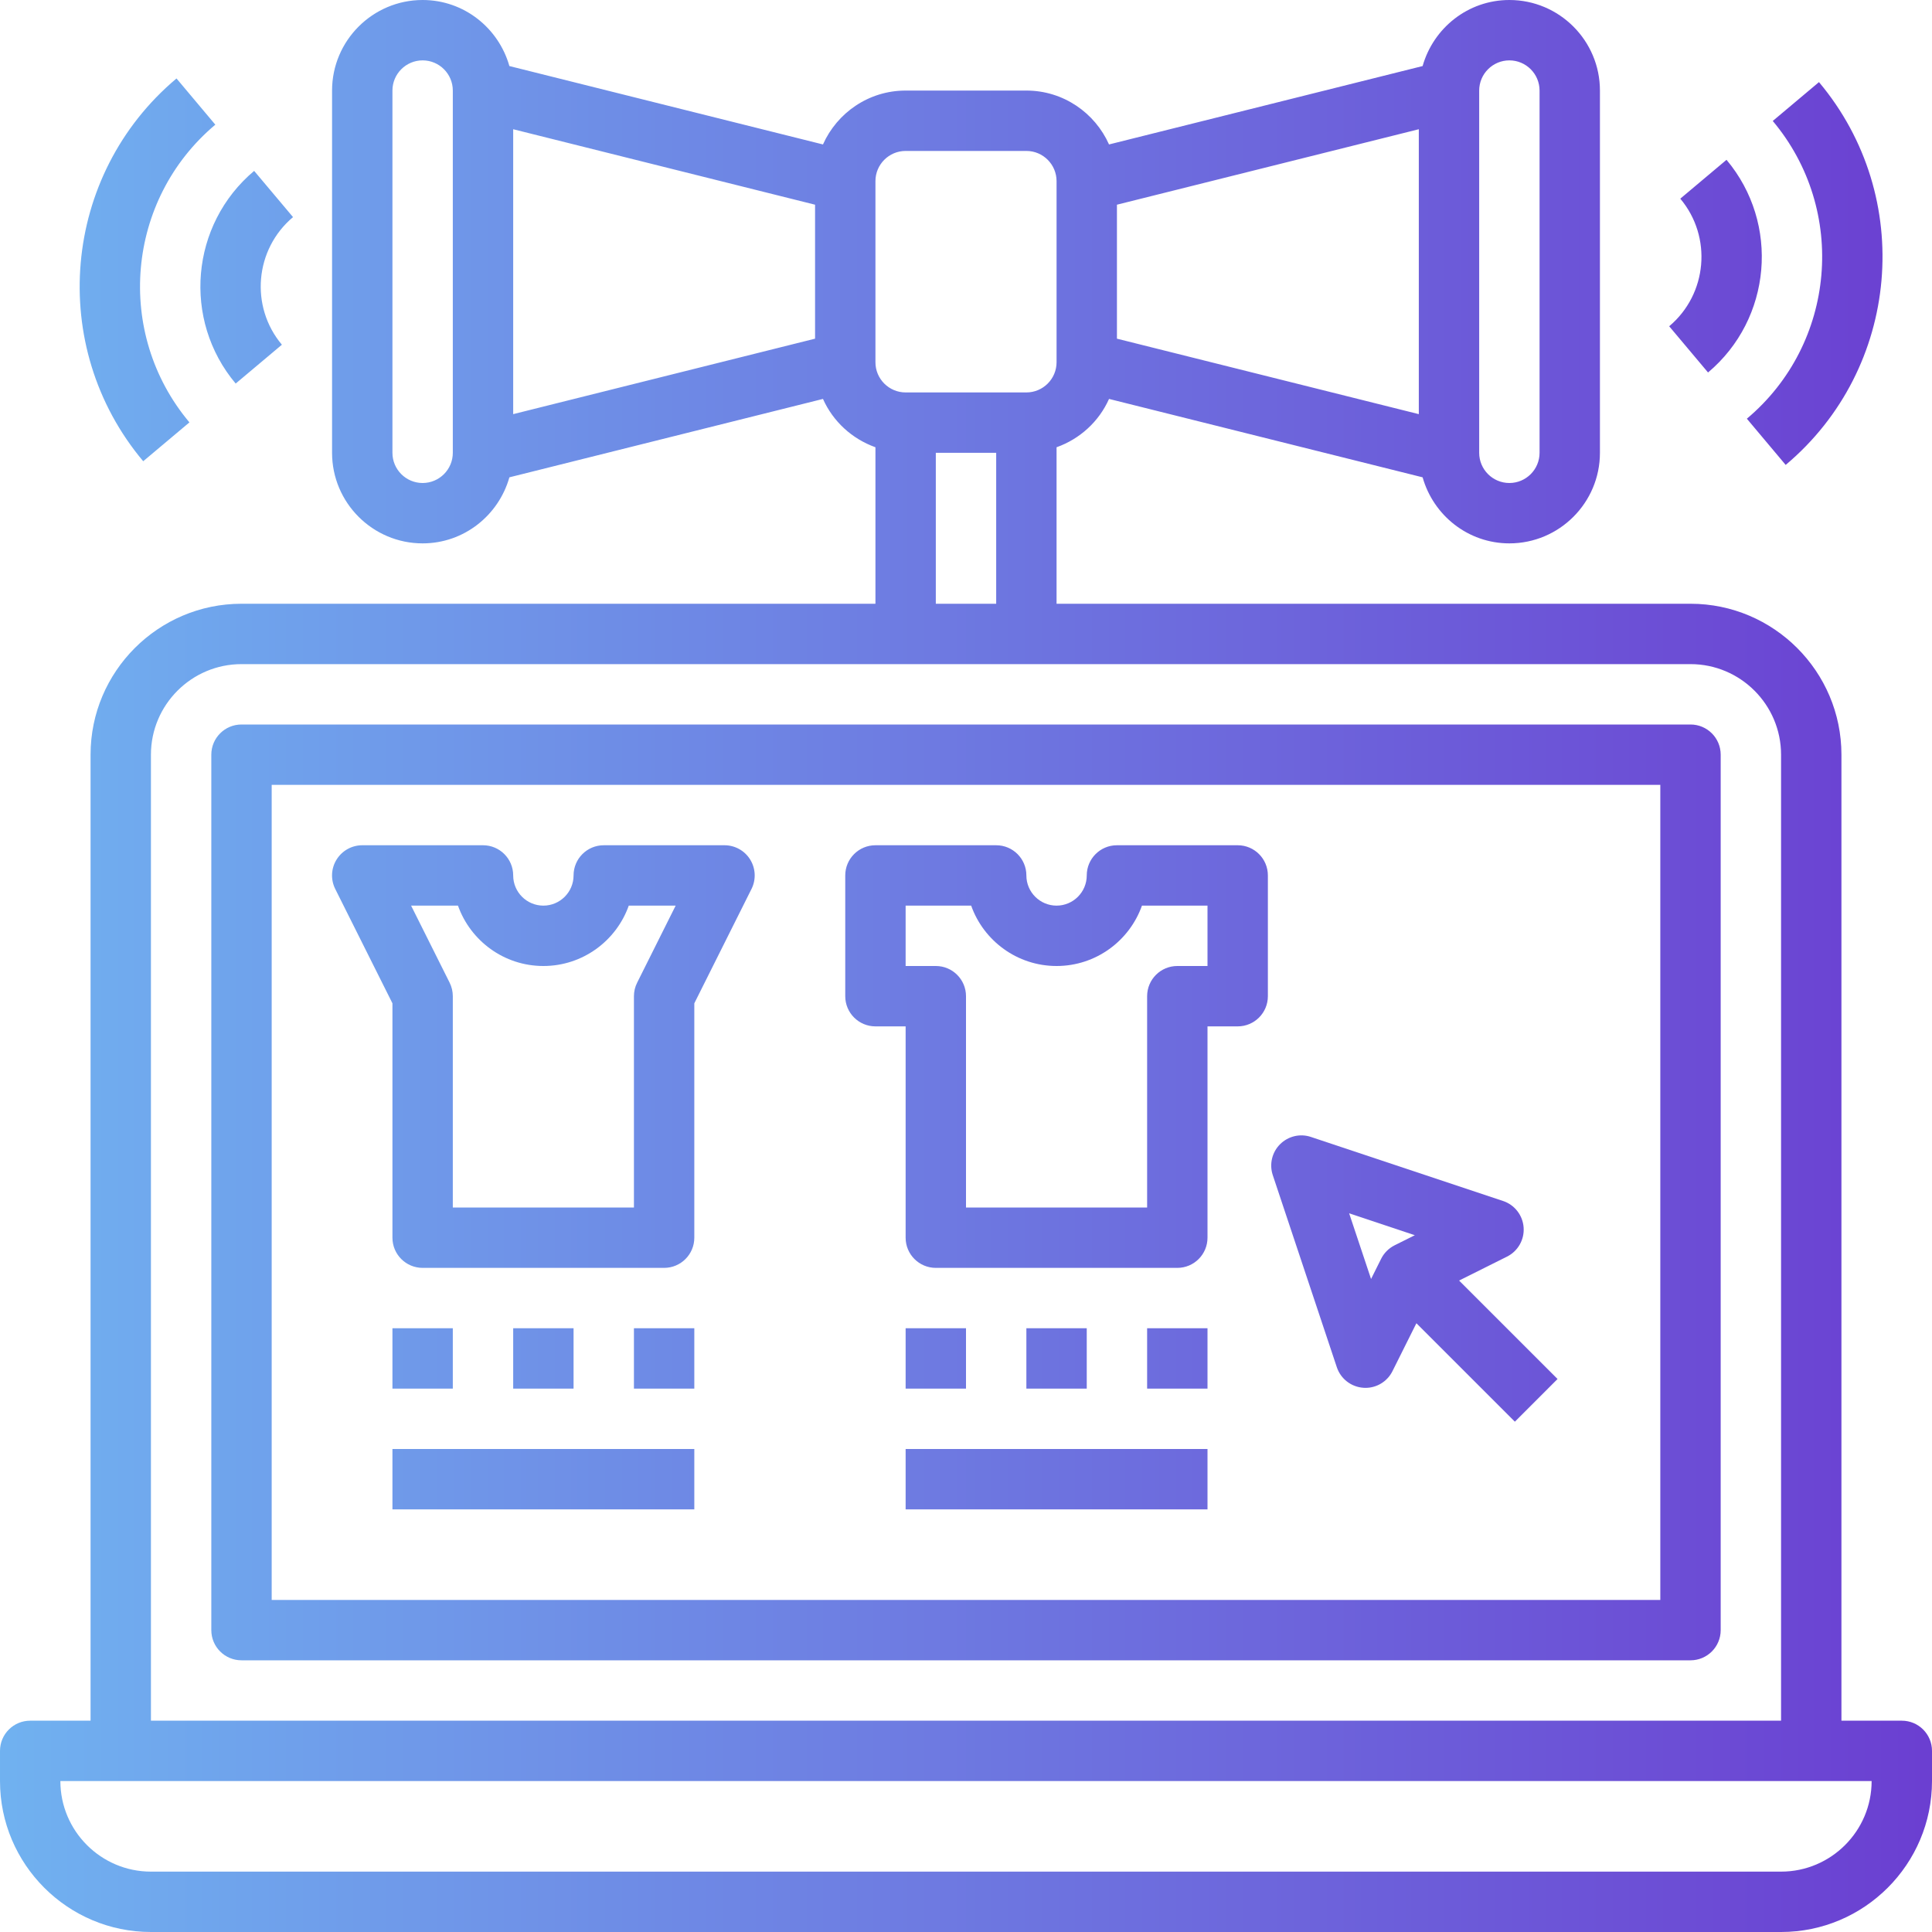 <?xml version="1.0" encoding="UTF-8"?>
<svg width="512px" height="512px" viewBox="0 0 512 512" version="1.1" xmlns="http://www.w3.org/2000/svg" xmlns:xlink="http://www.w3.org/1999/xlink">
    <!-- Generator: Sketch 47.1 (45422) - http://www.bohemiancoding.com/sketch -->
    <title>advertising (2)</title>
    <desc>Created with Sketch.</desc>
    <defs>
        <linearGradient x1="0%" y1="50%" x2="100%" y2="50%" id="linearGradient-1">
            <stop stop-color="#70B2F0" offset="0%"></stop>
            <stop stop-color="#6B3ED1" offset="100%"></stop>
        </linearGradient>
    </defs>
    <g id="Page-1" stroke="none" stroke-width="1" fill="none" fill-rule="evenodd">
        <g id="advertising-(2)" fill-rule="nonzero" fill="url(#linearGradient-1)">
            <path d="M504,456 L488,456 L488,200 C488,177.944 470.056,160 448,160 L280,160 L280,118.528 C286.2,116.32 291.24,111.696 293.904,105.72 L377.008,126.496 C379.856,136.56 389.032,144 400,144 C413.232,144 424,133.232 424,120 L424,24 C424,10.768 413.232,0 400,0 C389.032,0 379.856,7.44 377.008,17.504 L293.904,38.28 C290.16,29.888 281.768,24 272,24 L240,24 C230.232,24 221.84,29.888 218.096,38.28 L134.992,17.504 C132.144,7.44 122.968,0 112,0 C98.768,0 88,10.768 88,24 L88,120 C88,133.232 98.768,144 112,144 C122.968,144 132.144,136.56 134.992,126.496 L218.096,105.72 C220.76,111.696 225.8,116.312 232,118.528 L232,160 L64,160 C41.944,160 24,177.944 24,200 L24,456 L8,456 C3.584,456 0,459.576 0,464 L0,472 C0,494.056 17.944,512 40,512 L472,512 C494.056,512 512,494.056 512,472 L512,464 C512,459.576 508.416,456 504,456 Z M392,24 C392,19.584 395.592,16 400,16 C404.408,16 408,19.584 408,24 L408,120 C408,124.416 404.408,128 400,128 C395.592,128 392,124.416 392,120 L392,24 Z M296,54.248 L376,34.248 L376,109.752 L296,89.752 L296,54.248 Z M120,120 C120,124.416 116.408,128 112,128 C107.592,128 104,124.416 104,120 L104,24 C104,19.584 107.592,16 112,16 C116.408,16 120,19.584 120,24 L120,120 Z M216,89.752 L136,109.752 L136,34.248 L216,54.248 L216,89.752 Z M232,48 C232,43.584 235.592,40 240,40 L272,40 C276.408,40 280,43.584 280,48 L280,96 C280,100.416 276.408,104 272,104 L240,104 C235.592,104 232,100.416 232,96 L232,48 Z M264,120 L264,160 L248,160 L248,120 L264,120 Z M40,200 C40,186.768 50.768,176 64,176 L240,176 L272,176 L448,176 C461.232,176 472,186.768 472,200 L472,456 L40,456 L40,200 Z M472,496 L40,496 C26.768,496 16,485.232 16,472 L32,472 L480,472 L496,472 C496,485.232 485.232,496 472,496 Z M448,192 C452.416,192 456,195.576 456,200 L456,432 C456,436.424 452.416,440 448,440 L64,440 C59.584,440 56,436.424 56,432 L56,200 C56,195.576 59.584,192 64,192 L448,192 Z M440,424 L440,208 L72,208 L72,424 L440,424 Z M457.544,42.352 C471.728,59.232 469.528,84.52 452.648,98.712 L442.352,86.464 C452.48,77.944 453.808,62.776 445.296,52.648 L457.544,42.352 Z M482.048,21.76 C507.584,52.16 503.624,97.672 473.224,123.208 L462.936,110.96 C486.576,91.104 489.656,55.704 469.8,32.056 L482.048,21.76 Z M77.656,57.536 C67.52,66.056 66.192,81.224 74.704,91.352 L62.456,101.648 C48.272,84.768 50.472,59.48 67.352,45.288 L77.656,57.536 Z M57.064,33.04 C33.424,52.896 30.344,88.296 50.2,111.936 L37.952,122.232 C12.416,91.832 16.376,46.328 46.776,20.792 L57.064,33.04 Z M198.808,227.792 C200.264,230.152 200.4,233.096 199.16,235.576 L184,265.888 L184,328 C184,332.424 180.416,336 176,336 L112,336 C107.584,336 104,332.424 104,328 L104,265.888 L88.84,235.584 C87.6,233.104 87.728,230.16 89.192,227.8 C90.656,225.44 93.224,224 96,224 L128,224 C132.416,224 136,227.576 136,232 C136,236.416 139.592,240 144,240 C148.408,240 152,236.416 152,232 C152,227.576 155.584,224 160,224 L192,224 C194.776,224 197.352,225.432 198.808,227.792 Z M168.848,260.424 L179.056,240 L166.632,240 C163.328,249.312 154.432,256 144,256 C133.568,256 124.672,249.312 121.368,240 L108.944,240 L119.16,260.424 C119.712,261.528 120,262.76 120,264 L120,320 L168,320 L168,264 C168,262.76 168.288,261.528 168.848,260.424 Z M328,224 C332.416,224 336,227.576 336,232 L336,264 C336,268.424 332.416,272 328,272 L320,272 L320,328 C320,332.424 316.416,336 312,336 L248,336 C243.584,336 240,332.424 240,328 L240,272 L232,272 C227.584,272 224,268.424 224,264 L224,232 C224,227.576 227.584,224 232,224 L264,224 C268.416,224 272,227.576 272,232 C272,236.416 275.592,240 280,240 C284.408,240 288,236.416 288,232 C288,227.576 291.584,224 296,224 L328,224 Z M320,256 L320,240 L302.632,240 C299.328,249.312 290.432,256 280,256 C269.568,256 260.672,249.312 257.368,240 L240,240 L240,256 L248,256 C252.416,256 256,259.576 256,264 L256,320 L304,320 L304,264 C304,259.576 307.584,256 312,256 L320,256 Z M104,352 L120,352 L120,368 L104,368 L104,352 Z M136,352 L152,352 L152,368 L136,368 L136,352 Z M168,352 L184,352 L184,368 L168,368 L168,352 Z M240,352 L256,352 L256,368 L240,368 L240,352 Z M272,352 L288,352 L288,368 L272,368 L272,352 Z M304,352 L320,352 L320,368 L304,368 L304,352 Z M104,384 L184,384 L184,400 L104,400 L104,384 Z M240,384 L320,384 L320,400 L240,400 L240,384 Z M386.672,339.36 L412.768,365.448 L401.456,376.76 L375.36,350.672 L369.016,363.376 C367.656,366.104 364.872,367.8 361.864,367.8 C361.672,367.8 361.488,367.792 361.296,367.776 C358.072,367.544 355.296,365.4 354.272,362.328 L337.296,311.416 C336.344,308.544 337.088,305.368 339.232,303.232 C341.376,301.096 344.544,300.328 347.416,301.304 L398.328,318.272 C401.392,319.288 403.544,322.064 403.776,325.288 C404.008,328.52 402.272,331.568 399.376,333.016 L386.672,339.36 Z M369.592,330.016 L374.944,327.344 L357.536,321.536 L363.344,338.944 L366.016,333.592 C366.784,332.048 368.048,330.792 369.592,330.016 Z" id="Combined-Shape"></path>
        </g>
    </g>
</svg>